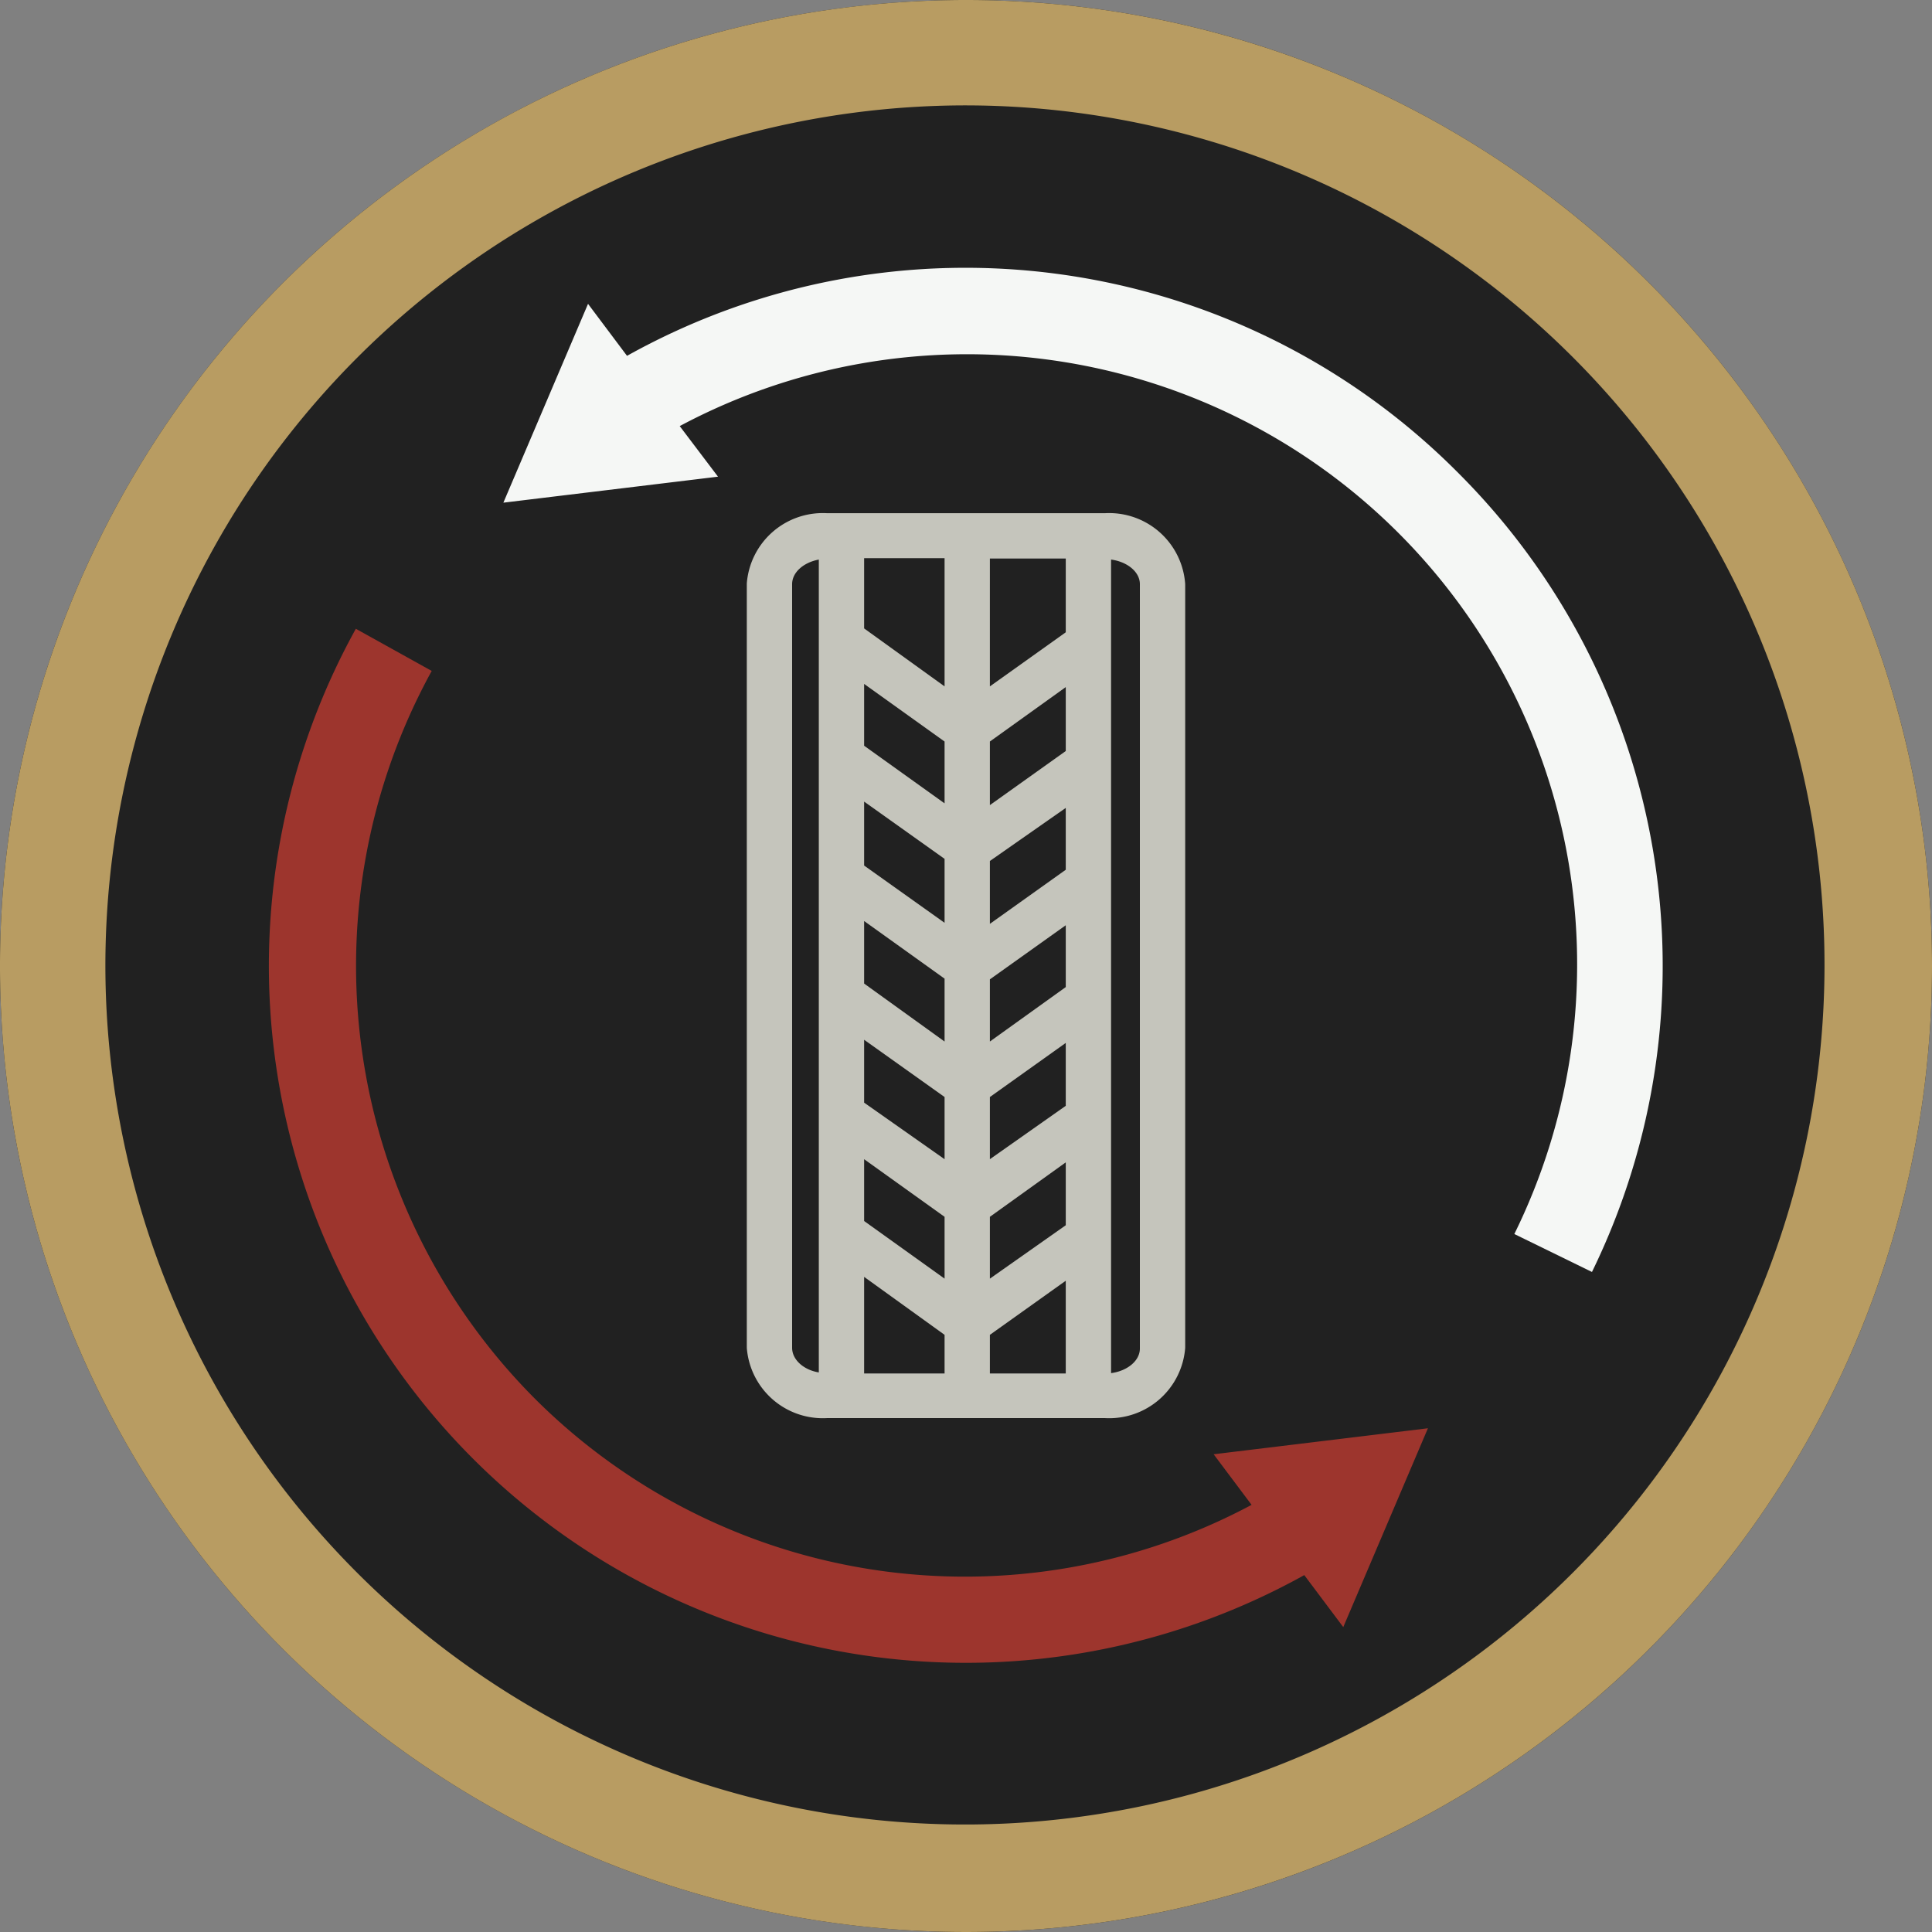 <svg id="Art_1" data-name="Art 1" xmlns="http://www.w3.org/2000/svg" viewBox="0 0 55 55"><rect x="0" y="0" width="55" height="55" fill="#808080" stroke="none"/><defs><style>.cls-1{fill:#212121;}.cls-2{fill:#b89c62;}.cls-3{fill:#f5f7f5;}.cls-4{fill:#9d352d;}.cls-5{fill:#c5c5bc;}</style></defs><circle class="cls-1" cx="27.5" cy="27.5" r="27.5"/><path class="cls-2" d="M27.5,3A24.47,24.47,0,1,1,3,27.5,24.5,24.5,0,0,1,27.5,3m0-3A27.5,27.5,0,1,0,55,27.5,27.5,27.5,0,0,0,27.5,0Z"/><path class="cls-3" d="M41.52,13.47a19.84,19.84,0,0,1,3.8,22.74l-2.21-1.08a17.37,17.37,0,0,0-23.76-23l1.09,1.44-6.11.74,2.41-5.66,1.11,1.48A19.77,19.77,0,0,1,41.52,13.47Z"/><path class="cls-4" d="M15.2,39.79a17.32,17.32,0,0,0,20.43,3.05L34.55,41.4l6.1-.74-2.41,5.66-1.11-1.48a19.84,19.84,0,0,1-27-26.94l2.16,1.2A17.45,17.45,0,0,0,15.2,39.79Z"/><path class="cls-5" d="M31.45,14.61h-7.9a2.17,2.17,0,0,0-2.29,2V38.37a2.17,2.17,0,0,0,2.29,2h7.9a2.17,2.17,0,0,0,2.29-2V16.63A2.17,2.17,0,0,0,31.45,14.61ZM30.34,31.48,28.18,33V31.23l2.16-1.54ZM24.6,26.22l2.29,1.64v1.79L24.6,28Zm2.29.05L24.6,24.64V22.82l2.29,1.63ZM24.6,29.6l2.29,1.63V33L24.6,31.39Zm5.74-1.5-2.16,1.55V27.88l2.16-1.54Zm0-3.34L28.18,26.3V24.51L30.34,23Zm0-3.38-2.16,1.54V21.11l2.16-1.55Zm-3.45,1.49L24.6,21.23V19.47l2.29,1.64ZM24.6,33l2.29,1.64V36.4L24.6,34.76Zm3.58,1.64,2.16-1.55v1.79L28.18,36.4ZM30.34,18l-2.16,1.54V15.9h2.16Zm-3.45,1.54L24.6,17.89v-2h2.29ZM24.6,36.35,26.89,38V39.1H24.6ZM28.18,38l2.16-1.54V39.1H28.18Zm-5.63.39V16.63c0-.34.33-.62.76-.7V39.07C22.88,39,22.55,38.71,22.55,38.37Zm9.9,0c0,.35-.36.64-.82.7V15.93c.46.06.82.35.82.7Z"/></svg>